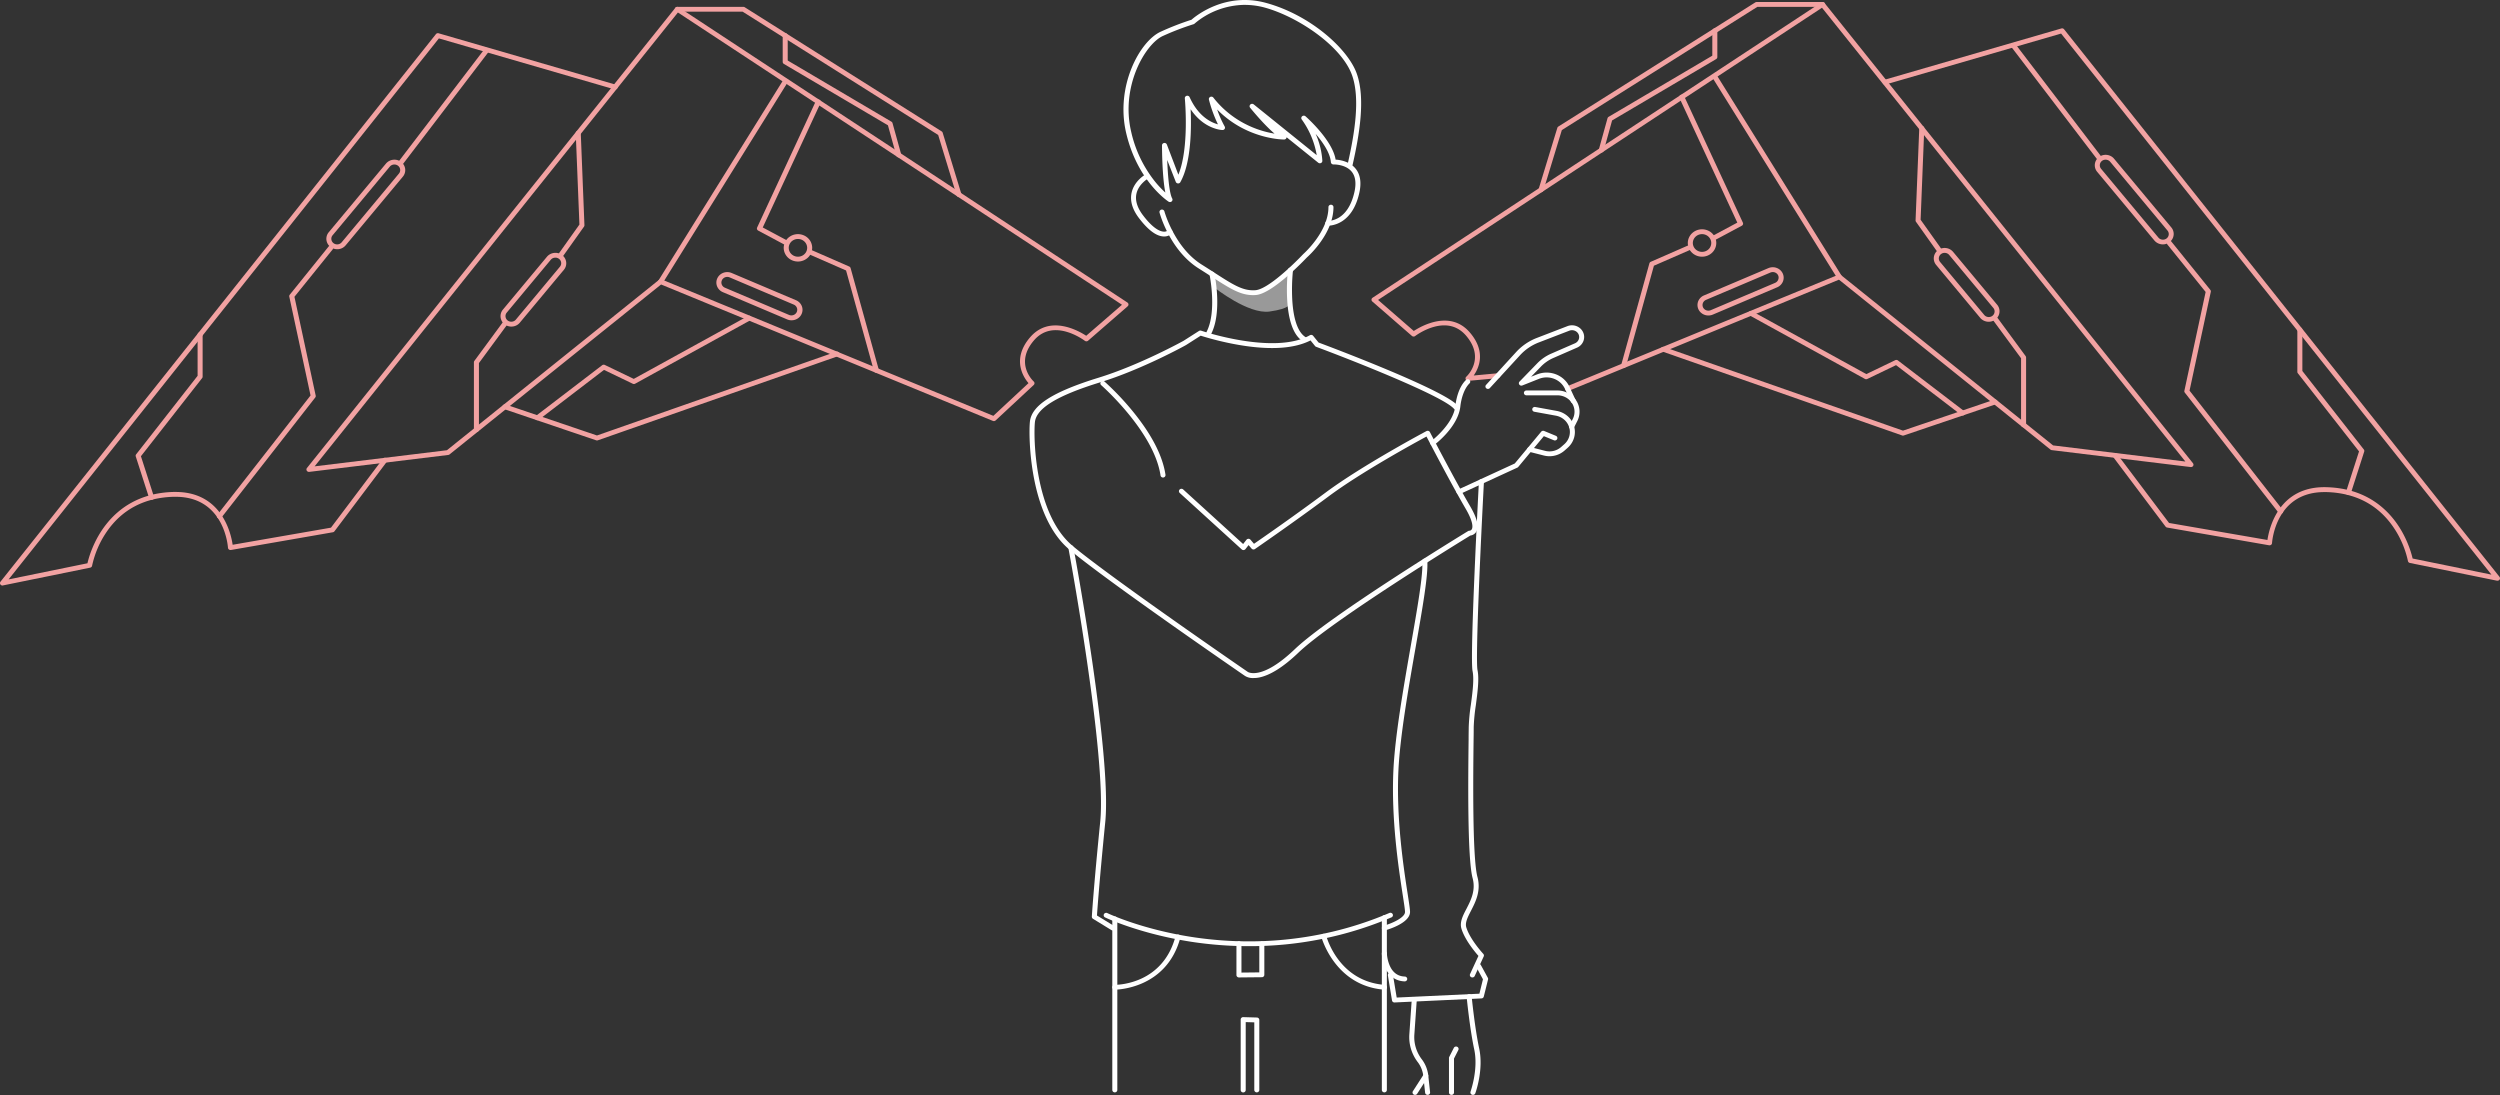 <svg xmlns="http://www.w3.org/2000/svg" width="895" height="392" fill="none"><rect width="100%" height="100%" fill="#333333" stroke="none"/><path fill="#F2A2A2" d="M784.397 167.206h-.114l-49.76-6.059a.921.921 0 0 1-.461-.196l-75.719-60.828-96.797 39.817a.935.935 0 0 1-.686.006.882.882 0 0 1-.49-.462.832.832 0 0 1-.006-.66.876.876 0 0 1 .48-.471l97.301-40.008a.93.93 0 0 1 .93.133l75.928 60.978 47.362 5.771L652.27 2.772 493.351 107.376l12.787 11.114c2.632-1.731 13.034-7.715 20.102.577 5.827 6.816 3.262 12.621 1.343 15.362l8.555-.791a.927.927 0 0 1 .661.197.845.845 0 0 1 .118 1.224.914.914 0 0 1-.611.31l-10.671.981a.917.917 0 0 1-.534-.114.886.886 0 0 1-.367-.39.835.835 0 0 1-.063-.523.853.853 0 0 1 .262-.461c.282-.26 6.919-6.498-.078-14.692-6.996-8.195-17.775-.208-18.231.132a.915.915 0 0 1-.586.183.914.914 0 0 1-.571-.223L491.3 107.947a.848.848 0 0 1-.3-.699.849.849 0 0 1 .39-.657L651.988.897a.935.935 0 0 1 .637-.13.912.912 0 0 1 .562.315l131.893 164.75a.855.855 0 0 1 .066.964.887.887 0 0 1-.32.297.927.927 0 0 1-.429.113z"/><path fill="#F2A2A2" d="M551.678 68.817a.89.89 0 0 1-.781-.453.835.835 0 0 1-.071-.655l6.697-21.928a.86.86 0 0 1 .371-.48L628.379.869a.92.92 0 0 1 .492-.144h23.639a.92.92 0 0 1 .636.253.852.852 0 0 1 .263.612.85.85 0 0 1-.263.612.92.92 0 0 1-.636.254h-23.381L559.142 46.57l-6.595 21.617a.868.868 0 0 1-.325.455.922.922 0 0 1-.544.174z"/><path fill="#F2A2A2" d="M573.254 54.61a.919.919 0 0 1-.549-.178.873.873 0 0 1-.344-.576.836.836 0 0 1 .024-.337l3.105-11.184a.882.882 0 0 1 .396-.513l37.122-21.888v-8.922c0-.23.095-.45.263-.612a.92.92 0 0 1 .636-.253c.239 0 .467.091.636.253a.848.848 0 0 1 .263.612v9.407c0 .148-.04.293-.116.423a.884.884 0 0 1-.315.315L577.133 43.12l-2.998 10.843a.864.864 0 0 1-.326.468.926.926 0 0 1-.555.178zm40.647 31.253a.923.923 0 0 1-.55-.18.866.866 0 0 1-.32-.468.831.831 0 0 1 .044-.558.879.879 0 0 1 .388-.415l8.495-4.542-20.701-44.583a.852.852 0 0 1-.021-.669.86.86 0 0 1 .188-.288.907.907 0 0 1 .289-.198.92.92 0 0 1 .996.158.85.85 0 0 1 .203.281l21.037 45.305c.091.197.102.42.031.626a.874.874 0 0 1-.415.482l-9.214 4.928a.907.907 0 0 1-.45.121zm-32.643 45.853a1.086 1.086 0 0 1-.228 0 .906.906 0 0 1-.546-.405.847.847 0 0 1-.096-.657l10.09-36.355a.849.849 0 0 1 .181-.343.89.89 0 0 1 .317-.234l13.189-5.77a.935.935 0 0 1 .69-.022.892.892 0 0 1 .503.455c.099.21.107.448.022.663a.88.88 0 0 1-.472.485l-12.805 5.597-9.976 35.957a.864.864 0 0 1-.325.455.918.918 0 0 1-.544.174z"/><path fill="#F2A2A2" d="M609.333 91.9a5.238 5.238 0 0 1-2.831-.827 4.953 4.953 0 0 1-1.877-2.201 4.73 4.73 0 0 1-.29-2.835 4.852 4.852 0 0 1 1.395-2.511 5.155 5.155 0 0 1 2.609-1.342 5.28 5.28 0 0 1 2.944.279 5.06 5.06 0 0 1 2.287 1.806c.56.807.859 1.755.859 2.725a4.82 4.82 0 0 1-1.495 3.467 5.202 5.202 0 0 1-3.601 1.438zm0-8.08a3.39 3.39 0 0 0-1.832.535 3.2 3.2 0 0 0-1.214 1.425 3.062 3.062 0 0 0-.188 1.834c.127.615.441 1.18.902 1.625a3.338 3.338 0 0 0 1.689.868c.639.123 1.302.06 1.905-.18a3.28 3.28 0 0 0 1.48-1.17 3.092 3.092 0 0 0 .555-1.763 3.118 3.118 0 0 0-.967-2.242 3.37 3.37 0 0 0-2.33-.931zm2.278 29.124a3.99 3.99 0 0 1-2.462-.832 3.735 3.735 0 0 1-1.364-2.14 3.629 3.629 0 0 1 .344-2.49 3.844 3.844 0 0 1 1.899-1.722l23.058-9.775a4.042 4.042 0 0 1 2.981-.062 3.84 3.84 0 0 1 2.156 1.983c.416.91.44 1.942.067 2.869a3.823 3.823 0 0 1-2.057 2.077l-23.045 9.775a3.964 3.964 0 0 1-1.577.317zm23.027-15.54a2.19 2.19 0 0 0-.845.173l-23.039 9.776c-.507.218-.903.62-1.104 1.118a1.962 1.962 0 0 0 .03 1.542 2.07 2.07 0 0 0 1.16 1.067 2.179 2.179 0 0 0 1.604-.034l23.04-9.781c.252-.107.479-.26.669-.453a1.98 1.98 0 0 0 .434-.667 1.948 1.948 0 0 0 0-1.54 2.055 2.055 0 0 0-.787-.884 2.17 2.17 0 0 0-1.162-.323v.006zm77.314 17.785a4.004 4.004 0 0 1-1.682-.366 3.867 3.867 0 0 1-1.352-1.03l-15.767-18.928a3.647 3.647 0 0 1-.838-2.75 3.713 3.713 0 0 1 1.428-2.515 3.999 3.999 0 0 1 2.858-.807 3.933 3.933 0 0 1 2.613 1.375l15.767 18.928c.319.383.557.822.7 1.294a3.611 3.611 0 0 1-.325 2.845 3.938 3.938 0 0 1-3.402 1.954zm-15.78-24.669c-.391.002-.774.11-1.105.313a2.025 2.025 0 0 0-.765.83c-.169.34-.235.719-.19 1.093.044.375.198.73.442 1.024l15.767 18.928c.168.214.379.393.621.527a2.153 2.153 0 0 0 1.61.192c.268-.073.518-.198.736-.365.217-.168.398-.376.53-.612a1.95 1.95 0 0 0 .157-1.554 1.988 1.988 0 0 0-.399-.698L697.809 91.27a2.053 2.053 0 0 0-.625-.502 2.126 2.126 0 0 0-.778-.23l-.234-.018zm78.129-3.03a4.01 4.01 0 0 1-1.682-.365 3.856 3.856 0 0 1-1.351-1.03l-20.486-24.59a3.653 3.653 0 0 1-.826-2.747 3.715 3.715 0 0 1 1.426-2.51 4.023 4.023 0 0 1 4.302-.359c.447.237.842.557 1.159.942l20.486 24.583a3.7 3.7 0 0 1 .7 1.295 3.61 3.61 0 0 1-.325 2.845c-.245.43-.577.81-.975 1.117a3.937 3.937 0 0 1-2.428.82zM753.81 57.167a2.1 2.1 0 0 0-1.39.507c-.382.33-.622.785-.672 1.276a1.946 1.946 0 0 0 .437 1.472l20.486 24.588c.168.214.379.393.621.527a2.167 2.167 0 0 0 1.61.192 2.11 2.11 0 0 0 .735-.365 2.04 2.04 0 0 0 .531-.611 1.949 1.949 0 0 0-.242-2.253l-20.485-24.588a2.063 2.063 0 0 0-.623-.501 2.123 2.123 0 0 0-1.008-.244zm-95.317 42.811a.93.93 0 0 1-.445-.112.887.887 0 0 1-.328-.31l-44.586-71.618a.834.834 0 0 1-.1-.657.869.869 0 0 1 .411-.532.934.934 0 0 1 .683-.096c.231.056.43.199.552.396l44.586 71.62a.837.837 0 0 1 .098.655.873.873 0 0 1-.409.533.954.954 0 0 1-.462.121z"/><path fill="#F2A2A2" d="M694.464 90.745a.906.906 0 0 1-.744-.375l-7.793-10.965a.875.875 0 0 1-.156-.525l1.325-32.99a.86.86 0 0 1 .29-.597.93.93 0 0 1 .639-.234.894.894 0 0 1 .811.565c.04.107.058.221.052.335l-1.307 32.702 7.626 10.728a.847.847 0 0 1-.24 1.206.885.885 0 0 1-.503.15zm29.976 62.213a.913.913 0 0 1-.636-.254.847.847 0 0 1-.264-.612v-23.838l-10.03-13.625a.842.842 0 0 1-.153-.647.87.87 0 0 1 .366-.562.932.932 0 0 1 .672-.148.908.908 0 0 1 .584.353l10.192 13.85a.862.862 0 0 1 .168.502v24.127a.847.847 0 0 1-.268.604.916.916 0 0 1-.631.25zm-43.166 2.995a.877.877 0 0 1-.305-.052l-85.839-30.053a.901.901 0 0 1-.508-.442.838.838 0 0 1 .144-.946.898.898 0 0 1 .619-.282.94.94 0 0 1 .345.048l85.538 29.944 32.668-11.079a.93.93 0 0 1 .688.035.876.876 0 0 1 .46.493.836.836 0 0 1-.036.661.891.891 0 0 1-.513.444l-32.973 11.177a.905.905 0 0 1-.288.052z"/><path fill="#F2A2A2" d="M702.629 148.716a.903.903 0 0 1-.557-.184l-23.286-17.814-10.275 4.945a.925.925 0 0 1-.851 0l-41.301-22.742a.865.865 0 0 1-.39-.523.837.837 0 0 1 .093-.637.894.894 0 0 1 .524-.399.93.93 0 0 1 .666.059l40.887 22.505 10.36-4.985a.913.913 0 0 1 .959.098l23.735 18.154a.863.863 0 0 1 .302.438.835.835 0 0 1-.017.525.874.874 0 0 1-.329.419.93.93 0 0 1-.52.159v-.018zm191.473 59.173a.963.963 0 0 1-.186 0l-31.175-6.348a.91.91 0 0 1-.465-.25.857.857 0 0 1-.236-.46 34.377 34.377 0 0 0-5.216-12.118c-5.497-8.015-13.537-12.234-23.902-12.545h-.798c-17.32 0-18.681 17.491-18.735 18.241a.822.822 0 0 1-.341.629.953.953 0 0 1-.714.173l-36.498-6.348a.928.928 0 0 1-.57-.346l-18.782-24.952a.838.838 0 0 1-.12-.623.866.866 0 0 1 .354-.535.92.92 0 0 1 .637-.159.907.907 0 0 1 .579.301l18.585 24.67 35.222 6.093c.599-4.039 3.969-19.435 21.265-18.893 23.98.722 29.843 21.715 30.713 25.53l28.219 5.77L737.875 12.017l-62.823 18.23a.932.932 0 0 1-.661-.09.873.873 0 0 1-.415-.503.838.838 0 0 1 .059-.64.894.894 0 0 1 .501-.424l63.435-18.402a.917.917 0 0 1 .534.002.888.888 0 0 1 .437.298l155.873 196.01a.843.843 0 0 1-.239 1.26.924.924 0 0 1-.474.131z"/><path fill="#F2A2A2" d="M840.739 177.218a.889.889 0 0 1-.27-.041.874.874 0 0 1-.536-.417.833.833 0 0 1-.063-.662l4.664-14.496-21.906-27.975a.832.832 0 0 1-.18-.52v-15.032c0-.23.095-.45.263-.612a.917.917 0 0 1 .636-.254c.239 0 .468.091.636.254a.847.847 0 0 1 .264.612v14.738l22.002 28.103a.834.834 0 0 1 .138.773l-4.796 14.917a.868.868 0 0 1-.321.441.923.923 0 0 1-.531.171zm-24.274 6.722a.91.91 0 0 1-.719-.346l-33.573-43.014a.841.841 0 0 1-.16-.329.809.809 0 0 1-.002-.363l7.608-35.368-13.705-16.995a.843.843 0 0 1 .159-1.215.924.924 0 0 1 1.262.153l13.956 17.312a.837.837 0 0 1 .174.704l-7.608 35.374 33.351 42.703a.837.837 0 0 1 .174.64.863.863 0 0 1-.347.571.932.932 0 0 1-.57.173zM751.418 57.275a.923.923 0 0 1-.407-.092.892.892 0 0 1-.319-.26l-30.629-40.111a.844.844 0 0 1 .192-1.212.926.926 0 0 1 1.259.185l30.629 40.111a.847.847 0 0 1-.192 1.212.908.908 0 0 1-.533.167z"/><path fill="#999" d="M434.874 103.025s11.99 9.55 19.598 8.506c7.608-1.045 7.338-2.886 7.338-2.886l-.665-11.2s-5.654 6.665-11.613 7.305c-5.959.641-12.458-4.616-12.458-4.616l-3.261-1.558 1.061 4.449z"/><path fill="#fff" d="M448.591 105.656c-4.598 0-8.333-2.412-14.772-6.56a581.805 581.805 0 0 0-4.646-2.967c-10.33-6.48-13.921-19.505-14.065-20.053a.837.837 0 0 1 .11-.639.898.898 0 0 1 .54-.386.93.93 0 0 1 .667.082c.203.11.354.29.422.505.036.132 3.597 12.931 13.309 19.043a403.77 403.77 0 0 1 4.664 2.977c6.781 4.369 10.192 6.561 14.64 6.232 4.449-.328 13.789-9.411 17.062-12.885l.066-.064c.09-.08 8.993-7.934 8.993-16.787 0-.23.095-.45.264-.612a.915.915 0 0 1 .635-.253c.239 0 .468.091.636.253a.849.849 0 0 1 .264.612c0 9.43-8.801 17.393-9.533 18.04-.827.86-12.308 12.978-18.249 13.422-.342.029-.677.04-1.007.04z"/><path fill="#fff" d="M416.745 84.657h-.126c-2.638-.07-5.624-2.308-8.879-6.59-2.398-3.156-3.261-6.215-2.62-9.094.953-4.288 4.94-6.521 5.114-6.62a.925.925 0 0 1 .668-.072c.224.06.414.202.531.396.118.2.149.435.088.657a.877.877 0 0 1-.418.526c-.072.04-3.483 1.985-4.256 5.488-.522 2.377.264 4.968 2.326 7.698 3.771 4.991 6.259 5.822 7.41 5.88.287.031.577.002.851-.087.273-.089.523-.234.732-.427a.93.93 0 0 1 1.259-.092.855.855 0 0 1 .315.577.842.842 0 0 1-.195.623 3.69 3.69 0 0 1-1.273.86 3.812 3.812 0 0 1-1.527.277z"/><path fill="#fff" d="M475.449 80.797h-.144a.916.916 0 0 1-.618-.295.848.848 0 0 1-.221-.629.856.856 0 0 1 .306-.595.924.924 0 0 1 .653-.213c.3 0 7.021.254 9.431-10.196.761-3.301.407-5.834-1.061-7.537-2.225-2.573-6.373-2.464-6.415-2.458a.946.946 0 0 1-.631-.231.875.875 0 0 1-.298-.583c-.216-3.26-2.878-7.126-5.45-10.133a27.738 27.738 0 0 1 2.398 9.614.832.832 0 0 1-.118.483.879.879 0 0 1-.377.34.921.921 0 0 1-.98-.119l-11.331-9.118a.67.67 0 0 1 0 .11.854.854 0 0 1-.307.508.921.921 0 0 1-.574.202c-.599 0-13.555-.133-23.98-10.757a38.91 38.91 0 0 0 2.697 6.077.842.842 0 0 1-.336 1.183.889.889 0 0 1-.455.098c-.306 0-6.595-.289-11.391-7.438.294 6.474.276 19.118-3.687 26.112a.855.855 0 0 1-.357.35.935.935 0 0 1-.978-.08.879.879 0 0 1-.301-.397l-3.064-7.82c.204 5.194.701 11.83 1.799 13.798a.848.848 0 0 1-.202 1.043.932.932 0 0 1-1.099.082c-.456-.3-11.187-7.461-15.192-24.594-3.915-16.735 4.886-32.921 12.422-36.28a99.61 99.61 0 0 1 10.959-4.253c1.463-1.292 12.056-10.058 26.762-6.013 15.941 4.38 29.227 16.487 32.374 25.195 3.255 8.944.947 22.257-1.505 33.008.352.283.677.596.971.934 1.853 2.13 2.339 5.165 1.445 9.026-2.548 11.137-9.982 11.576-11.145 11.576zM445.6 1.739c-6.629.092-13.001 2.478-17.95 6.723a.935.935 0 0 1-.378.213 96.56 96.56 0 0 0-10.917 4.184c-6.211 2.764-15.263 17.889-11.391 34.324 1.456 6.548 4.421 12.7 8.675 17.998a34.886 34.886 0 0 0 3.556 3.751c-1.128-5.569-1.199-15.54-1.199-16.885a.84.84 0 0 1 .208-.558.904.904 0 0 1 .533-.298.93.93 0 0 1 .607.102.871.871 0 0 1 .396.454l4.113 10.797c3.987-9.625 2.332-27.122 2.314-27.324a.84.84 0 0 1 .158-.58.902.902 0 0 1 .512-.342.93.93 0 0 1 .62.061.88.88 0 0 1 .431.434c3.117 6.925 7.703 9.066 10.137 9.724a47.495 47.495 0 0 1-3.231-8.852.833.833 0 0 1 .067-.578.886.886 0 0 1 .432-.407.932.932 0 0 1 .602-.051c.2.05.377.165.5.326 5.321 6.832 13.157 11.445 21.9 12.891-3.693-3.11-8.13-8.511-8.759-9.29a.843.843 0 0 1 .093-1.143.923.923 0 0 1 1.19-.051l22.566 18.182a30.444 30.444 0 0 0-5.354-12.764.837.837 0 0 1-.163-.597.852.852 0 0 1 .291-.55.921.921 0 0 1 1.197-.008c.414.364 9.7 8.599 10.791 15.518 1.538.089 3.044.467 4.431 1.114 2.344-10.388 4.46-23.083 1.42-31.427-3.753-10.318-19.184-20.774-31.174-24.104a27.238 27.238 0 0 0-7.224-.975v-.012zm-12.848 118.333a.951.951 0 0 1-.438-.11.89.89 0 0 1-.326-.301.841.841 0 0 1-.04-.842c3.789-7.294 1.086-20.416 1.062-20.543a.836.836 0 0 1 .131-.65.898.898 0 0 1 .57-.372.929.929 0 0 1 .676.126.866.866 0 0 1 .385.55c.12.577 2.854 13.849-1.199 21.663a.872.872 0 0 1-.339.353.922.922 0 0 1-.482.126zm33.998 2.123a.97.97 0 0 1-.509-.15c-7.422-4.916-5.252-24.606-5.156-25.443a.852.852 0 0 1 .333-.584.92.92 0 0 1 .665-.186.93.93 0 0 1 .337.102.893.893 0 0 1 .433.52c.033.11.043.225.03.339a69.657 69.657 0 0 0-.257 10.445c.389 6.999 1.996 11.627 4.646 13.376a.873.873 0 0 1 .343.43.839.839 0 0 1 .01.542.865.865 0 0 1-.327.441.919.919 0 0 1-.536.168h-.012z"/><path fill="#fff" d="M448.747 242.737a5.264 5.264 0 0 1-3.076-.779c-.461-.317-49.208-33.81-62.871-45.247-14.328-11.992-14.628-40.614-14.094-45.75.599-5.834 8.189-10.687 24.58-15.742 14.724-4.536 30.245-13.111 30.401-13.197l5.54-3.538a.95.95 0 0 1 .797-.098c.258.093 26.247 8.829 38.921 1.622a.925.925 0 0 1 .623-.106c.214.04.406.153.54.319l1.948 2.407c3.885 1.454 45.144 16.954 49.904 22.684a.85.85 0 0 1 .193.636.849.849 0 0 1-.331.582.915.915 0 0 1-.661.185.905.905 0 0 1-.604-.318c-3.813-4.588-36.942-17.612-49.382-22.24a.864.864 0 0 1-.384-.277l-1.625-2.008c-5.653 2.885-13.956 3.497-24.7 1.771a104.43 104.43 0 0 1-14.616-3.468l-5.215 3.33c-.18.132-15.876 8.788-30.756 13.364-15.419 4.75-22.841 9.28-23.381 14.265-.539 4.986-.257 32.766 13.483 44.273 13.603 11.379 62.278 44.826 62.77 45.16.06.041 4.97 3.14 16.786-8.159 12.65-12.078 60.023-41.047 62.038-42.276a.936.936 0 0 1 .479-.132c.175-.014.344-.07.491-.161a1.05 1.05 0 0 0 .355-.365c.311-.542.731-2.354-2.231-7.415-4.676-8.009-12.14-22.24-13.986-25.777-4.197 2.262-23.459 12.805-35.036 21.42-13.051 9.707-26.271 18.766-26.378 18.859a.93.93 0 0 1-.631.145.906.906 0 0 1-.568-.301l-1.08-1.258-1.115 1.431a.893.893 0 0 1-.641.34.893.893 0 0 1-.696-.23l-22.182-20.197a.853.853 0 0 1-.295-.608.848.848 0 0 1 .245-.629.924.924 0 0 1 1.285-.021l21.451 19.527 1.199-1.529a.886.886 0 0 1 .306-.25.923.923 0 0 1 .785-.017.94.94 0 0 1 .324.232l1.271 1.483c2.866-1.973 14.328-9.919 25.659-18.35 13.093-9.735 35.857-21.876 36.085-21.998a.932.932 0 0 1 1.021.098.877.877 0 0 1 .22.272c.09.173 9.046 17.398 14.388 26.504 2.56 4.386 3.28 7.381 2.194 9.164a2.806 2.806 0 0 1-.895.919 2.946 2.946 0 0 1-1.227.443c-3.321 2.037-49.43 30.359-61.546 41.929-5.396 5.159-10.192 8.16-14.215 8.916a9.951 9.951 0 0 1-1.864.161z"/><path fill="#fff" d="M416.361 170.957a.926.926 0 0 1-.59-.213.862.862 0 0 1-.303-.532c-2.32-15.667-21.103-32.205-21.295-32.373a.847.847 0 0 1-.24-.582.849.849 0 0 1 .231-.586.922.922 0 0 1 1.208-.113 98.193 98.193 0 0 1 9.994 10.491c6.859 8.356 10.857 16.066 11.877 22.921a.858.858 0 0 1-.176.641.916.916 0 0 1-.592.34l-.114.006zm96.564-11.49a.92.92 0 0 1-.525-.16.868.868 0 0 1-.33-.425.839.839 0 0 1-.01-.531.864.864 0 0 1 .313-.436c.078-.058 7.926-5.979 8.651-12.638.156-1.466.9-6.463 3.813-9.268a.924.924 0 0 1 1.249.022.846.846 0 0 1 .022 1.202c-1.978 1.91-2.997 5.499-3.297 8.229-.803 7.392-8.993 13.561-9.341 13.82a.903.903 0 0 1-.545.185zm50.317-15.055a.927.927 0 0 1-.49-.14.873.873 0 0 1-.331-.374l-2.14-4.616c-.738-1.639-2.105-2.939-3.815-3.631a7.456 7.456 0 0 0-5.364-.08l-6.103 2.424a.936.936 0 0 1-.598.03.89.89 0 0 1-.485-.337.836.836 0 0 1 .082-1.084l6.355-6.555a15.715 15.715 0 0 1 5.023-3.463l8.502-3.704c.306-.14.581-.337.808-.58a2.43 2.43 0 0 0 .513-.835 2.383 2.383 0 0 0-.122-1.898 2.547 2.547 0 0 0-1.381-1.196 2.672 2.672 0 0 0-1.857.007l-10.941 4.213a17.741 17.741 0 0 0-6.672 4.524l-10.87 11.824a.902.902 0 0 1-.62.288.923.923 0 0 1-.651-.219.856.856 0 0 1-.299-.597.848.848 0 0 1 .227-.626l10.846-11.841a19.663 19.663 0 0 1 7.356-4.98l10.941-4.213a4.52 4.52 0 0 1 2.44-.222 4.42 4.42 0 0 1 2.179 1.08 4.164 4.164 0 0 1 1.229 2.042 4.05 4.05 0 0 1-.111 2.357 4.115 4.115 0 0 1-.868 1.43 4.308 4.308 0 0 1-1.38.988l-8.513 3.716a13.867 13.867 0 0 0-4.455 3.076l-3.549 3.659 2.308-.912a9.321 9.321 0 0 1 6.708.086c2.14.86 3.853 2.483 4.779 4.53l2.14 4.617a.82.82 0 0 1 .026.67.861.861 0 0 1-.847.542zm-40.917 32.534a.92.92 0 0 1-.559-.189.86.86 0 0 1-.315-.484.837.837 0 0 1 .066-.567.882.882 0 0 1 .418-.404l20.348-9.372 9.466-11.385a.914.914 0 0 1 .484-.297.945.945 0 0 1 .571.043l4.197 1.731c.22.09.393.261.481.474a.835.835 0 0 1-.007.663.883.883 0 0 1-.493.463.93.93 0 0 1-.688-.007l-3.597-1.472-9.167 11.028a.902.902 0 0 1-.312.237l-20.539 9.452a.921.921 0 0 1-.354.086z"/><path fill="#fff" d="M554.723 163.328a8.33 8.33 0 0 1-2.056-.26l-5.27-1.344a.884.884 0 0 1-.546-.401.83.83 0 0 1-.089-.655.868.868 0 0 1 .417-.525.935.935 0 0 1 .68-.093l5.269 1.345a6.402 6.402 0 0 0 3.064.028 6.232 6.232 0 0 0 2.698-1.396l1.133-1.004a5.914 5.914 0 0 0 1.763-2.764 5.735 5.735 0 0 0-.007-3.243 5.917 5.917 0 0 0-1.775-2.757 6.272 6.272 0 0 0-3.015-1.45l-7.71-1.402a.907.907 0 0 1-.576-.364.843.843 0 0 1 .238-1.203.924.924 0 0 1 .674-.135l7.71 1.402a8.093 8.093 0 0 1 3.889 1.875 7.635 7.635 0 0 1 2.289 3.56 7.401 7.401 0 0 1 .01 4.187 7.645 7.645 0 0 1-2.273 3.569l-1.133 1.004a8.112 8.112 0 0 1-5.384 2.026z"/><path fill="#fff" d="M562.643 153.645a.937.937 0 0 1-.435-.108.888.888 0 0 1-.326-.297.848.848 0 0 1-.049-.836l1.235-2.452c.45-.895.656-1.885.6-2.877a5.705 5.705 0 0 0-.922-2.796 6.01 6.01 0 0 0-2.212-2.018 6.284 6.284 0 0 0-2.951-.734h-11.127a.92.92 0 0 1-.636-.254.846.846 0 0 1 0-1.224.92.92 0 0 1 .636-.254h11.127a8.144 8.144 0 0 1 3.82.952 7.774 7.774 0 0 1 2.864 2.611 7.412 7.412 0 0 1 1.195 3.62 7.367 7.367 0 0 1-.775 3.724l-1.235 2.452a.867.867 0 0 1-.331.359.92.92 0 0 1-.478.132zM398.376 333.111a.975.975 0 0 1-.486-.133l-6.594-4.039a.897.897 0 0 1-.316-.34.852.852 0 0 1-.098-.445c0-.098.599-10.099 2.998-33.966 2.356-23.735-11.247-97.235-11.391-97.979a.858.858 0 0 1 .153-.656.899.899 0 0 1 .59-.36.927.927 0 0 1 .356.009.917.917 0 0 1 .571.387.848.848 0 0 1 .128.32c.564 3.029 13.789 74.475 11.391 98.441-2.068 20.855-2.806 31.097-2.962 33.4l6.151 3.762a.88.88 0 0 1 .363.426.837.837 0 0 1 .022.55.866.866 0 0 1-.327.452.926.926 0 0 1-.543.171h-.006z"/><path fill="#fff" d="M447.164 338.726a136.57 136.57 0 0 1-20.731-1.575c-18.585-2.886-30.737-8.656-30.857-8.737a.872.872 0 0 1-.418-.501.834.834 0 0 1 .055-.64.886.886 0 0 1 .499-.427.93.93 0 0 1 .667.021c.12.058 12.063 5.771 30.408 8.587 16.906 2.603 42.883 3.22 70.599-8.604a.928.928 0 0 1 .998.152.842.842 0 0 1 .027 1.237.901.901 0 0 1-.294.192c-16.047 6.831-33.407 10.339-50.953 10.295z"/><path fill="#fff" d="M399.101 391.071a.92.92 0 0 1-.636-.253.854.854 0 0 1-.263-.612v-61.232c0-.23.095-.45.263-.612a.917.917 0 0 1 .636-.254c.239 0 .467.091.636.254a.846.846 0 0 1 .263.612v61.232a.85.85 0 0 1-.263.612.918.918 0 0 1-.636.253zm96.498 0a.92.92 0 0 1-.636-.254.846.846 0 0 1-.263-.612v-61.682c0-.23.094-.45.263-.612a.92.92 0 0 1 1.272 0 .85.85 0 0 1 .263.612v61.682a.85.85 0 0 1-.263.612.921.921 0 0 1-.636.254zm-45.665 0a.917.917 0 0 1-.636-.254.846.846 0 0 1-.263-.612v-24.202l-3.07-.092v24.317a.85.85 0 0 1-.263.612.917.917 0 0 1-.636.254.915.915 0 0 1-.636-.254.846.846 0 0 1-.263-.612v-25.234a.842.842 0 0 1 .275-.618.832.832 0 0 1 .654-.242l4.862.138c.234.006.457.1.62.262a.845.845 0 0 1 .255.604v25.067c0 .23-.094.45-.263.612a.915.915 0 0 1-.636.254z"/><path fill="#fff" d="M399.101 354.3a.92.92 0 0 1-.636-.253.852.852 0 0 1-.263-.612c0-.23.095-.45.263-.612a.917.917 0 0 1 .636-.254h.054c1.199 0 17.134-.323 21.673-17.341a.855.855 0 0 1 .412-.531.921.921 0 0 1 .331-.112.922.922 0 0 1 .668.163.854.854 0 0 1 .352.57.838.838 0 0 1-.019.338c-4.922 18.448-22.919 18.644-23.471 18.644zm96.498.001h-.072c-17.716-1.351-22.452-18.766-22.5-18.945a.839.839 0 0 1 .12-.637.9.9 0 0 1 .545-.379.926.926 0 0 1 .665.091c.202.112.35.294.415.509.18.664 4.484 16.383 20.899 17.635a.914.914 0 0 1 .625.278.846.846 0 0 1-.051 1.224.92.92 0 0 1-.646.229v-.005zm-52.056-4.374a.933.933 0 0 1-.629-.249.856.856 0 0 1-.27-.617v-11.23c0-.229.095-.449.263-.612a.92.92 0 0 1 .636-.253c.239 0 .467.091.636.253a.85.85 0 0 1 .263.612v10.353l6.391-.069v-10.226c0-.229.095-.45.264-.612a.917.917 0 0 1 .636-.253c.238 0 .467.091.635.253a.849.849 0 0 1 .264.612v11.091a.849.849 0 0 1-.259.608.917.917 0 0 1-.628.258l-8.19.081h-.012zm52.056-16.816a.926.926 0 0 1-.587-.215.842.842 0 0 1-.162-1.121.898.898 0 0 1 .503-.361c2.95-.825 7.638-2.885 7.638-4.939 0-.802-.336-2.984-.803-6.002-1.469-9.51-4.197-27.22-3.34-44.941.6-12.292 3.597-29.286 6.199-44.272 2.398-13.763 4.497-25.645 4.125-30.337a.847.847 0 0 1 .215-.631.926.926 0 0 1 1.271-.094.86.86 0 0 1 .313.593c.389 4.905-1.709 16.885-4.143 30.757-2.614 14.94-5.582 31.877-6.181 44.064-.851 17.555 1.864 35.155 3.327 44.607.492 3.209.822 5.327.822 6.256 0 3.999-8.022 6.347-8.939 6.601a.939.939 0 0 1-.258.035zm31.504 16.815a.928.928 0 0 1-.429-.105.854.854 0 0 1-.467-.692.832.832 0 0 1 .075-.42l2.998-6.498c-1.199-1.362-4.844-5.696-6.079-9.724-.714-2.308.491-4.668 1.798-7.155 1.583-3.082 3.375-6.573 2.194-10.964-1.936-7.19-1.582-36.99-1.432-49.714 0-2.02.042-3.52.042-4.317.097-2.704.356-5.402.773-8.078.599-4.478 1.199-9.112.599-12.021-1.037-5.084 2.141-65.323 2.279-67.885a.835.835 0 0 1 .295-.599.889.889 0 0 1 .301-.174.935.935 0 0 1 .688.033.889.889 0 0 1 .463.492.83.83 0 0 1 .051.334c-1.145 21.629-3.105 63.564-2.302 67.465.653 3.179 0 7.957-.6 12.574a67.342 67.342 0 0 0-.761 7.877c0 .796 0 2.308-.042 4.339-.138 11.541-.504 42.287 1.379 49.252 1.349 5.004-.689 8.968-2.332 12.153-1.163 2.268-2.17 4.224-1.655 5.904 1.337 4.368 6.025 9.423 6.073 9.475a.851.851 0 0 1 .222.442.826.826 0 0 1-.066.487l-3.225 7.006a.878.878 0 0 1-.339.378.919.919 0 0 1-.501.135zm-24.244 1.408h-.036c-6.229-.219-8.033-6.642-8.123-10.012a.848.848 0 0 1 .248-.615.919.919 0 0 1 1.267-.027.861.861 0 0 1 .283.602 13.48 13.48 0 0 0 .947 4.23c1.098 2.625 2.932 4.005 5.444 4.091.239 0 .467.091.636.254a.846.846 0 0 1 0 1.224.918.918 0 0 1-.636.253h-.03z"/><path fill="#fff" d="M499.226 358.888a.924.924 0 0 1-.583-.206.859.859 0 0 1-.304-.521l-1.475-8.962a.85.85 0 0 1 .162-.652.913.913 0 0 1 .593-.352.938.938 0 0 1 .678.156.875.875 0 0 1 .366.571l1.354 8.2 29.61-1.379 1.271-5.159-2.35-4.299a.84.84 0 0 1-.061-.66.878.878 0 0 1 .442-.508.927.927 0 0 1 .686-.059.892.892 0 0 1 .528.425l2.506 4.582a.839.839 0 0 1 .078.577l-1.529 6.128a.856.856 0 0 1-.298.466.917.917 0 0 1-.529.198l-31.097 1.448-.048.006z"/><path fill="#fff" d="M511.084 391.971a.917.917 0 0 1-.6-.222.857.857 0 0 1-.293-.551l-.647-5.978a10.055 10.055 0 0 0-2.003-4.998c-2.18-2.869-3.241-6.385-2.997-9.931l.839-12.118a.87.87 0 0 1 .611-.764.912.912 0 0 1 .348-.044.91.91 0 0 1 .619.294.86.86 0 0 1 .221.629l-.846 12.118c-.214 3.14.724 6.253 2.65 8.795a11.74 11.74 0 0 1 2.338 5.84l.648 5.972a.835.835 0 0 1-.192.637.9.9 0 0 1-.606.315l-.09.006zm8.55 0a.917.917 0 0 1-.636-.253.851.851 0 0 1-.264-.613v-12.343c0-.132.031-.262.09-.381l1.643-3.237a.902.902 0 0 1 .517-.439.933.933 0 0 1 .688.041.858.858 0 0 1 .503.833.84.84 0 0 1-.089.327l-1.553 3.058v12.118a.84.84 0 0 1-.255.627.9.9 0 0 1-.644.262zm7.667 0a.922.922 0 0 1-.299-.052.888.888 0 0 1-.512-.442.826.826 0 0 1-.034-.66c0-.081 2.86-7.946 1.319-15.119-1.607-7.462-2.71-18.726-2.716-18.841a.856.856 0 0 1 .206-.635.892.892 0 0 1 .274-.213.95.95 0 0 1 .689-.06c.113.034.218.09.309.163a.875.875 0 0 1 .321.589c0 .11 1.103 11.282 2.692 18.651 1.642 7.646-1.265 15.701-1.385 16.042a.875.875 0 0 1-.335.423.93.93 0 0 1-.529.154z"/><path fill="#fff" d="M506.588 391.971a.934.934 0 0 1-.457-.118.883.883 0 0 1-.331-.325.841.841 0 0 1 .021-.878l3.837-5.973a.875.875 0 0 1 .238-.251.911.911 0 0 1 .674-.156c.117.018.23.059.331.119s.189.139.258.232a.83.83 0 0 1 .154.65.844.844 0 0 1-.127.318l-3.831 5.972a.888.888 0 0 1-.328.301.939.939 0 0 1-.439.109z"/><path fill="#F2A2A2" d="M110.603 168.937a.928.928 0 0 1-.45-.116.859.859 0 0 1-.447-.809.86.86 0 0 1 .184-.472L241.783 2.79a.912.912 0 0 1 .562-.315.935.935 0 0 1 .637.13l160.622 105.694a.877.877 0 0 1 .273.286.836.836 0 0 1 .054.754.856.856 0 0 1-.231.316l-14.167 12.315a.922.922 0 0 1-.574.223.926.926 0 0 1-.589-.183c-.456-.341-11.235-8.31-18.225-.133-6.991 8.177-.36 14.427-.078 14.692a.842.842 0 0 1 .006 1.252l-13.639 12.696a.928.928 0 0 1-.977.173l-118.794-48.843-75.719 60.828a.914.914 0 0 1-.461.197l-49.76 6.059-.12.006zM242.694 4.474 112.635 166.951l47.362-5.77 75.935-61.001a.932.932 0 0 1 .929-.133l118.752 48.825 12.589-11.714c-1.756-2.049-6.139-8.547.552-16.377 7.074-8.275 17.476-2.308 20.108-.577l12.811-11.097L242.694 4.474z"/><path fill="#F2A2A2" d="M343.322 70.548a.925.925 0 0 1-.538-.171.872.872 0 0 1-.325-.447l-6.595-21.617-69.993-44.127H242.49a.92.92 0 0 1-.636-.254.848.848 0 0 1 0-1.224.92.92 0 0 1 .636-.254h23.639a.913.913 0 0 1 .491.145l70.485 44.433a.86.86 0 0 1 .372.48l6.697 21.928a.835.835 0 0 1-.071.655.89.89 0 0 1-.781.453z"/><path fill="#F2A2A2" d="M321.746 56.34a.926.926 0 0 1-.548-.18.869.869 0 0 1-.321-.465l-2.998-10.843-37.248-21.963a.886.886 0 0 1-.311-.317.849.849 0 0 1-.114-.422v-9.406c0-.23.094-.45.263-.612a.917.917 0 0 1 .636-.254.92.92 0 0 1 .636.254.852.852 0 0 1 .263.612v8.921l37.116 21.888a.87.87 0 0 1 .402.514l3.105 11.183a.841.841 0 0 1-.091.657.9.9 0 0 1-.79.434zm-40.653 31.254a.913.913 0 0 1-.438-.11l-9.214-4.927a.87.87 0 0 1-.418-.482.83.83 0 0 1 .034-.626l21.037-45.305a.896.896 0 0 1 .503-.465.942.942 0 0 1 .696.014.893.893 0 0 1 .482.484.844.844 0 0 1-.014.67l-20.696 44.584 8.495 4.542c.174.093.311.24.389.416a.831.831 0 0 1 .044.558.866.866 0 0 1-.32.466.923.923 0 0 1-.55.181h-.03zm32.643 45.854a.918.918 0 0 1-.546-.182.857.857 0 0 1-.317-.465l-9.982-35.974-12.8-5.597a.867.867 0 0 1-.472-.485.848.848 0 0 1 .227-.939.914.914 0 0 1 .646-.234c.118.004.235.03.343.077l13.189 5.77a.879.879 0 0 1 .498.577l10.084 36.355a.857.857 0 0 1-.089.658.898.898 0 0 1-.547.404c-.076.02-.155.032-.234.035z"/><path fill="#F2A2A2" d="M285.667 93.63a5.238 5.238 0 0 1-2.831-.826 4.953 4.953 0 0 1-1.877-2.202 4.73 4.73 0 0 1-.29-2.834 4.852 4.852 0 0 1 1.395-2.511 5.155 5.155 0 0 1 2.609-1.343 5.28 5.28 0 0 1 2.944.28A5.06 5.06 0 0 1 289.904 86c.56.807.859 1.755.859 2.725a4.822 4.822 0 0 1-1.494 3.467 5.206 5.206 0 0 1-3.602 1.438zm0-8.079a3.39 3.39 0 0 0-1.832.535 3.2 3.2 0 0 0-1.214 1.424 3.062 3.062 0 0 0-.188 1.834c.127.616.441 1.181.902 1.625a3.342 3.342 0 0 0 1.689.869c.639.122 1.302.06 1.905-.18a3.28 3.28 0 0 0 1.48-1.17 3.092 3.092 0 0 0 .555-1.763 3.118 3.118 0 0 0-.967-2.242 3.37 3.37 0 0 0-2.33-.932zm-2.272 29.125a4.064 4.064 0 0 1-1.571-.318l-23.039-9.763a3.817 3.817 0 0 1-2.061-2.077 3.62 3.62 0 0 1 .068-2.872 3.837 3.837 0 0 1 2.157-1.984 4.038 4.038 0 0 1 2.983.066l23.04 9.752a3.84 3.84 0 0 1 1.898 1.721c.409.766.531 1.645.346 2.488a3.733 3.733 0 0 1-1.362 2.14 3.99 3.99 0 0 1-2.459.835v.012zM260.362 99.13c-.482 0-.948.158-1.322.45a2.006 2.006 0 0 0-.732 1.151c-.1.453-.035.925.184 1.338.219.412.578.739 1.018.927l23.04 9.775c.504.19 1.064.185 1.565-.014.5-.198.901-.576 1.119-1.052a1.948 1.948 0 0 0 .051-1.506 2.047 2.047 0 0 0-1.045-1.121l-23.033-9.775a2.19 2.19 0 0 0-.845-.173zm-77.326 17.79a3.984 3.984 0 0 1-2.055-.587 3.79 3.79 0 0 1-1.419-1.548 3.615 3.615 0 0 1-.35-2.036 3.672 3.672 0 0 1 .827-1.905l15.767-18.928a3.854 3.854 0 0 1 1.161-.938 4.032 4.032 0 0 1 2.956-.312c.49.137.947.366 1.345.673.398.308.729.687.974 1.118a3.62 3.62 0 0 1 .325 2.845 3.704 3.704 0 0 1-.7 1.294l-15.773 18.928a3.819 3.819 0 0 1-1.158.937 3.962 3.962 0 0 1-1.444.436 3.646 3.646 0 0 1-.456.023zm15.792-24.669h-.234a2.126 2.126 0 0 0-.778.231 2.053 2.053 0 0 0-.625.502l-15.767 18.928a1.934 1.934 0 0 0-.444 1.477c.045.394.21.766.475 1.07a2.08 2.08 0 0 0 1.013.635 2.15 2.15 0 0 0 1.208-.014 2.08 2.08 0 0 0 .997-.658l15.773-18.928a1.937 1.937 0 0 0 .259-2.121 2.037 2.037 0 0 0-.768-.83 2.14 2.14 0 0 0-1.109-.31v.018zm-78.141-3.03a3.995 3.995 0 0 1-2.056-.587 3.787 3.787 0 0 1-1.419-1.548 3.607 3.607 0 0 1-.349-2.036 3.66 3.66 0 0 1 .826-1.905l20.485-24.583a3.928 3.928 0 0 1 2.604-1.374 3.991 3.991 0 0 1 2.852.797 3.714 3.714 0 0 1 1.426 2.51 3.653 3.653 0 0 1-.827 2.747l-20.485 24.589a3.82 3.82 0 0 1-1.158.937 3.964 3.964 0 0 1-1.444.436c-.151.015-.303.02-.455.017zm20.497-30.33c-.312 0-.62.068-.901.198s-.528.318-.724.552L119.074 84.23a1.93 1.93 0 0 0-.444 1.477c.045.394.21.767.475 1.07a2.09 2.09 0 0 0 1.013.636c.395.11.816.105 1.209-.014.392-.12.739-.35.996-.659l20.486-24.588a1.96 1.96 0 0 0 .447-1.027 1.932 1.932 0 0 0-.19-1.097 2.03 2.03 0 0 0-.77-.83 2.141 2.141 0 0 0-1.112-.307zm95.323 42.818a.939.939 0 0 1-.461-.121.87.87 0 0 1-.41-.532.84.84 0 0 1 .098-.656l44.586-71.62a.898.898 0 0 1 .55-.362.931.931 0 0 1 .659.102.874.874 0 0 1 .404.51.832.832 0 0 1-.073.64l-44.579 71.618a.888.888 0 0 1-.329.309.919.919 0 0 1-.445.112z"/><path fill="#F2A2A2" d="M200.536 92.476a.919.919 0 0 1-.51-.15.867.867 0 0 1-.374-.556.84.84 0 0 1 .141-.65l7.637-10.727-1.313-32.702a.853.853 0 0 1 .238-.623.916.916 0 0 1 .626-.277.92.92 0 0 1 .646.229.853.853 0 0 1 .289.601l1.313 32.991a.876.876 0 0 1-.156.525l-7.794 10.964a.894.894 0 0 1-.323.276.938.938 0 0 1-.42.1zm-29.976 62.213a.92.92 0 0 1-.636-.253.852.852 0 0 1-.263-.612v-24.127a.855.855 0 0 1 .168-.502l10.192-13.85a.902.902 0 0 1 .947-.375.915.915 0 0 1 .576.395.843.843 0 0 1-.061.985l-10.024 13.635v23.85a.85.85 0 0 1-.267.605.916.916 0 0 1-.632.249zm43.166 2.995a.873.873 0 0 1-.3-.052l-32.973-11.178a.888.888 0 0 1-.513-.443.849.849 0 0 1-.036-.662.848.848 0 0 1 .179-.29.915.915 0 0 1 .969-.238l32.668 11.08 85.532-29.955a.934.934 0 0 1 .733-.021.903.903 0 0 1 .309.203.861.861 0 0 1 .246.664.872.872 0 0 1-.35.62.906.906 0 0 1-.338.155l-85.827 30.065a.896.896 0 0 1-.299.052z"/><path fill="#F2A2A2" d="M192.395 150.448a.932.932 0 0 1-.521-.159.866.866 0 0 1-.328-.419.835.835 0 0 1-.017-.525.863.863 0 0 1 .302-.438l23.735-18.154a.908.908 0 0 1 .959-.098l10.36 4.985 40.887-22.505a.927.927 0 0 1 .665-.059c.222.063.41.206.525.399a.84.84 0 0 1 .093.638.867.867 0 0 1-.39.522l-41.301 22.737a.92.92 0 0 1-.851 0l-10.282-4.946-23.279 17.814a.915.915 0 0 1-.557.208zM.898 209.62a.925.925 0 0 1-.474-.131.88.88 0 0 1-.331-.351.84.84 0 0 1 .091-.909l155.874-196.01a.9.9 0 0 1 .44-.297.93.93 0 0 1 .537-.003L220.47 30.32a.906.906 0 0 1 .549.417.85.85 0 0 1 .073.67.854.854 0 0 1-.169.301.921.921 0 0 1-.975.268l-62.823-18.229L3.086 207.421l28.225-5.77c.864-3.815 6.745-24.814 30.707-25.529h.852c16.576 0 19.843 14.928 20.419 18.904l35.198-6.123 18.584-24.669a.925.925 0 0 1 1.256-.193.84.84 0 0 1 .201 1.209l-18.788 24.952a.903.903 0 0 1-.564.346l-36.498 6.348a.95.95 0 0 1-.714-.173.87.87 0 0 1-.348-.629c-.047-.751-1.414-18.241-18.734-18.241h-.792c-10.365.311-18.405 4.53-23.902 12.545a34.39 34.39 0 0 0-5.216 12.118.854.854 0 0 1-.236.46.905.905 0 0 1-.466.25l-31.174 6.348c-.064.022-.13.037-.198.046z"/><path fill="#F2A2A2" d="M54.26 178.949a.914.914 0 0 1-.534-.169.86.86 0 0 1-.323-.442l-4.796-14.917a.816.816 0 0 1 .138-.774l21.996-28.103v-14.738a.85.85 0 0 1 .263-.612.918.918 0 0 1 .636-.253c.239 0 .468.091.636.253a.85.85 0 0 1 .264.612v15.033a.84.84 0 0 1-.18.519l-21.907 27.976 4.665 14.496a.821.821 0 0 1-.064.661.86.86 0 0 1-.224.261.904.904 0 0 1-.312.157.865.865 0 0 1-.258.04zm24.275 6.723a.941.941 0 0 1-.54-.173.842.842 0 0 1-.174-1.212l33.351-42.703-7.607-35.373a.83.83 0 0 1 .173-.704l13.957-17.312a.905.905 0 0 1 .598-.328.934.934 0 0 1 .664.175.857.857 0 0 1 .341.576.834.834 0 0 1-.182.639l-13.705 16.994 7.608 35.368a.823.823 0 0 1-.162.693l-33.609 43.014a.865.865 0 0 1-.313.256.905.905 0 0 1-.4.09zm65.047-126.665a.908.908 0 0 1-.771-.417.835.835 0 0 1-.103-.656.849.849 0 0 1 .149-.306l30.629-40.112a.927.927 0 0 1 1.259-.185.844.844 0 0 1 .192 1.212l-30.629 40.112a.892.892 0 0 1-.319.26.923.923 0 0 1-.407.092z"/></svg>